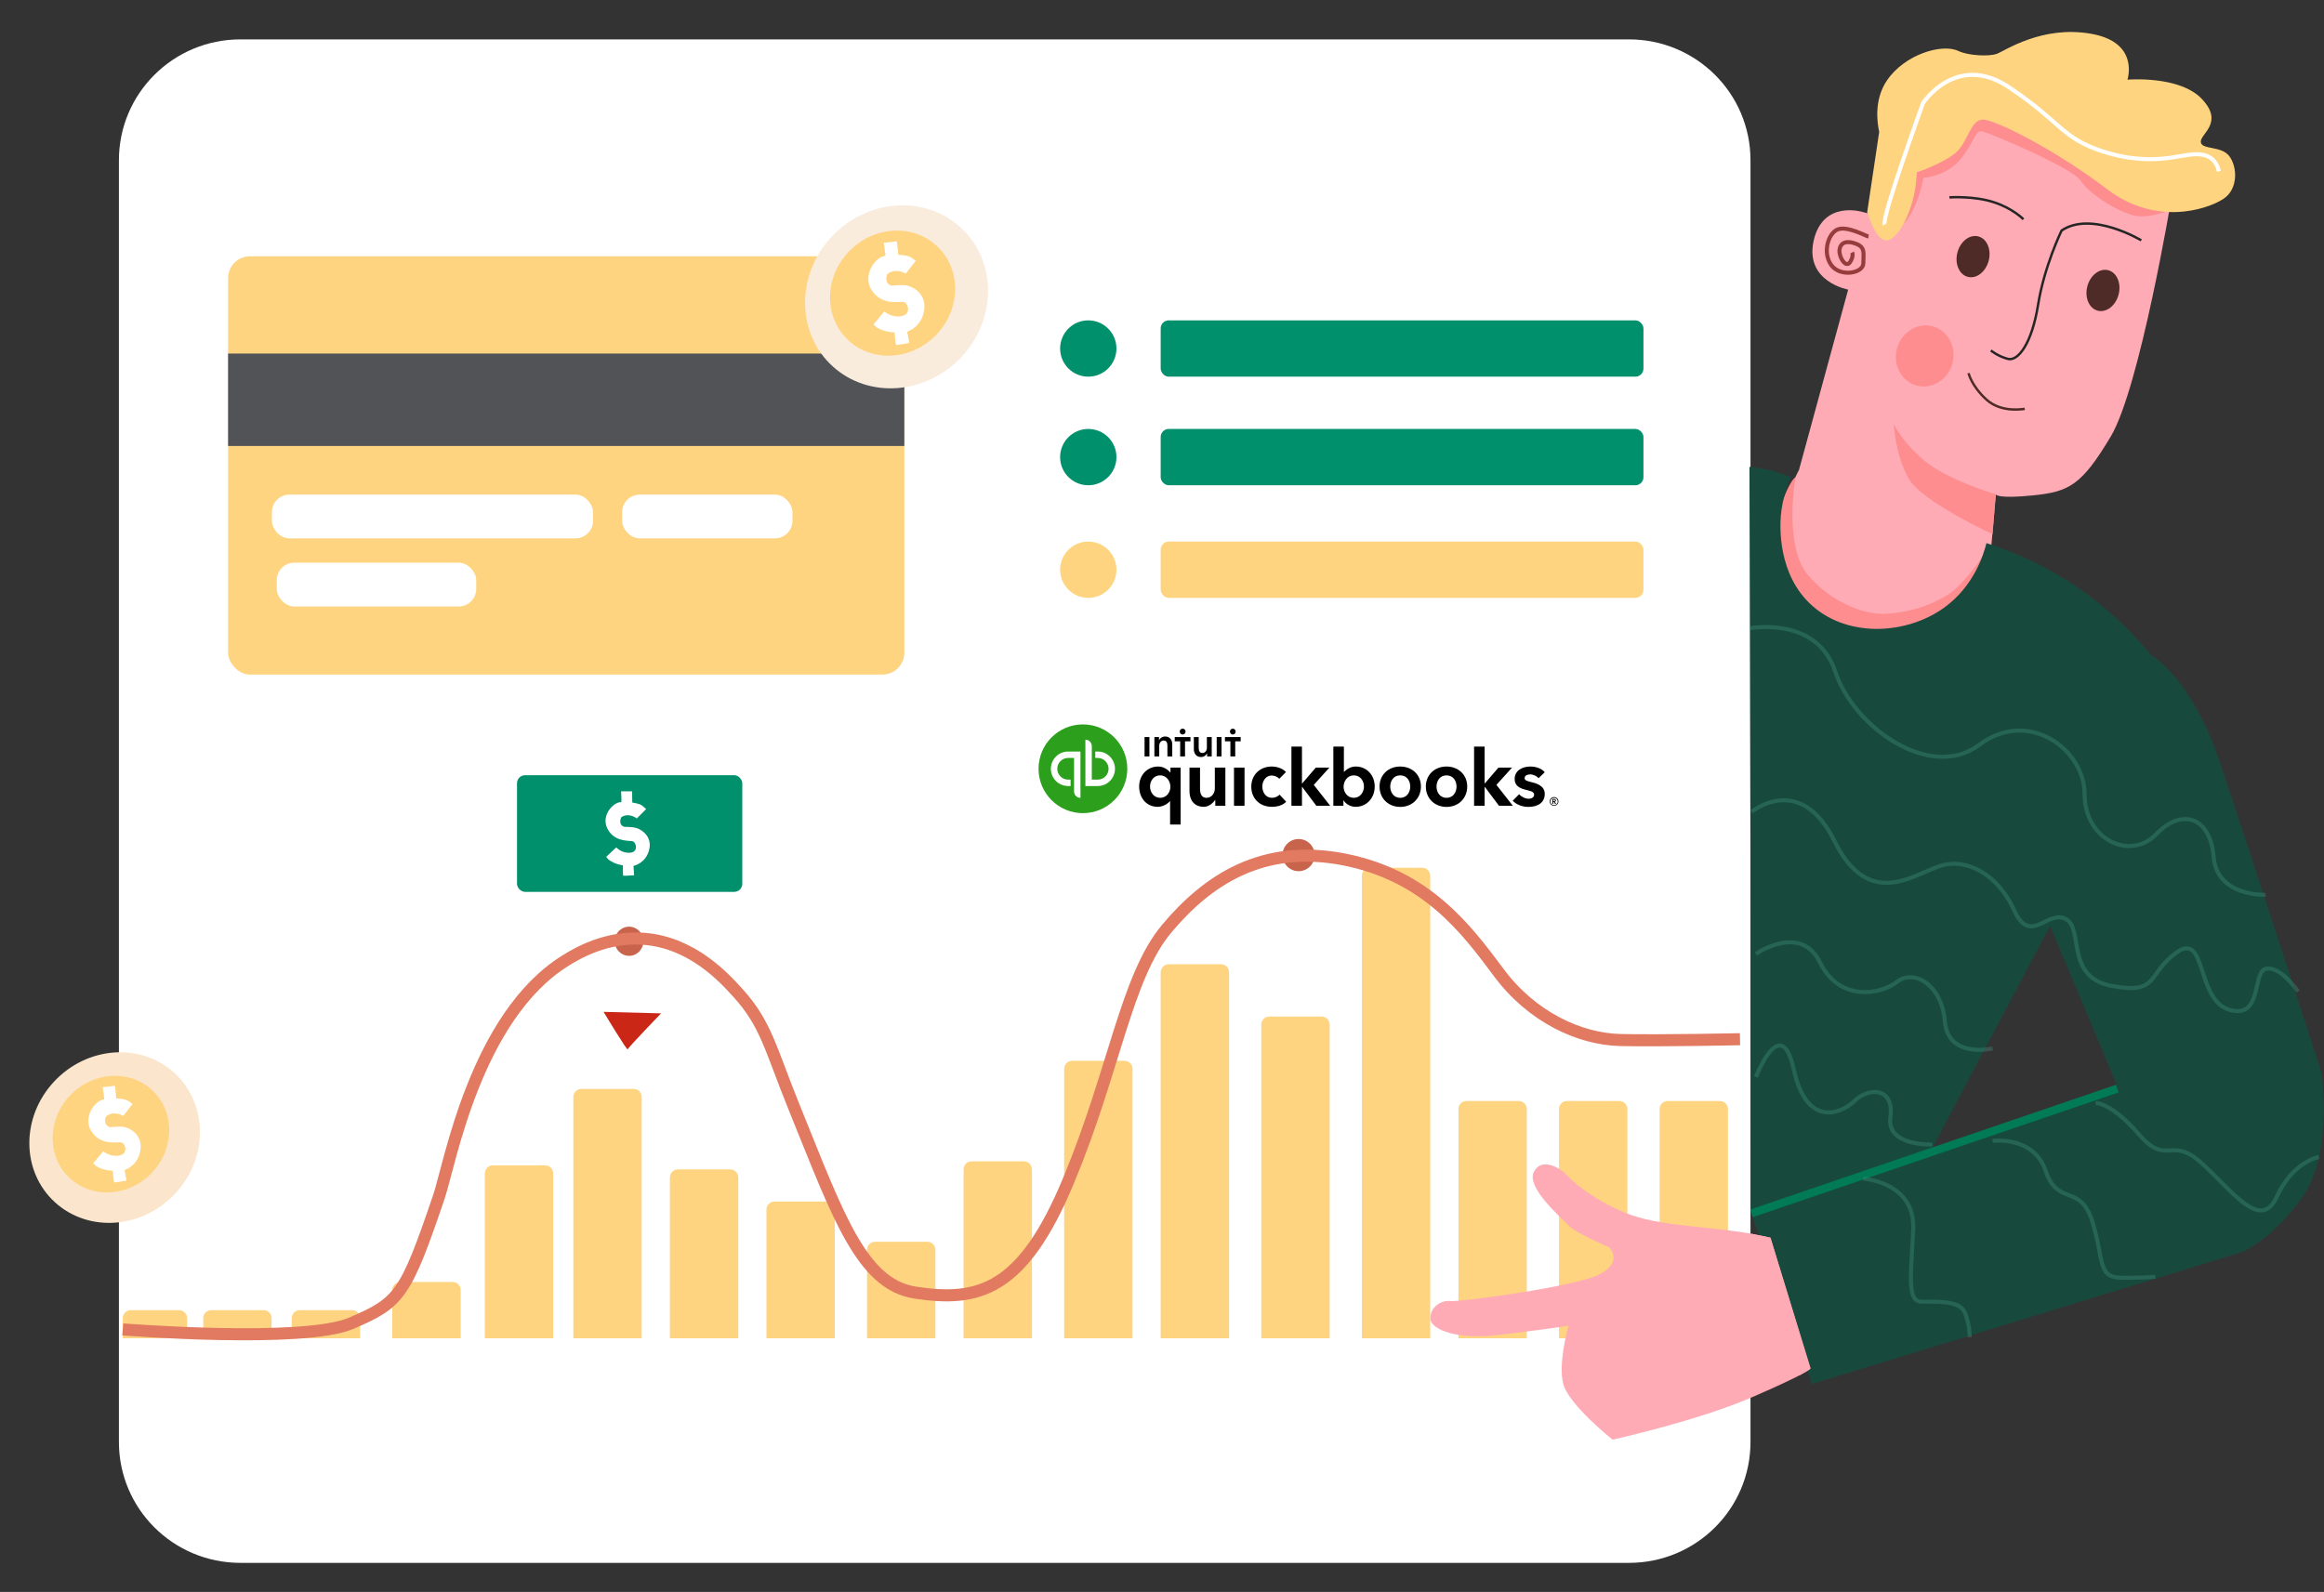<svg width="540" height="370" viewBox="0 0 540 370" fill="none" xmlns="http://www.w3.org/2000/svg">
<rect x="0" y="0" width="540" height="370" fill="#333333" stroke="none"/>
<g clip-path="url(#clip0_1214_15916)">
<path d="M378.5 363.236H55.872C40.26 363.236 27.631 350.672 27.631 335.142V37.247C27.631 21.716 40.26 9.153 55.872 9.153H378.5C394.112 9.153 406.741 21.716 406.741 37.247V335.142C406.741 350.672 394.112 363.236 378.5 363.236Z" fill="white"/>
<path d="M361.532 186.028C361.532 185.782 361.322 185.692 361.107 185.692H360.705V186.837H360.911V186.358H361.058L361.326 186.836H361.576L361.268 186.335C361.429 186.3 361.531 186.192 361.531 186.027L361.532 186.028ZM360.911 186.193V185.867H361.098C361.206 185.867 361.326 185.898 361.326 186.023C361.326 186.162 361.192 186.193 361.076 186.193H360.911L360.911 186.193ZM361.102 185.254C360.969 185.254 360.836 185.28 360.713 185.331C360.589 185.381 360.477 185.456 360.382 185.55C360.288 185.644 360.213 185.756 360.161 185.88C360.11 186.003 360.084 186.135 360.084 186.269C360.084 186.832 360.539 187.275 361.102 187.275C361.665 187.275 362.121 186.832 362.121 186.269C362.121 186.135 362.095 186.003 362.044 185.88C361.992 185.756 361.917 185.644 361.823 185.55C361.728 185.456 361.616 185.381 361.492 185.33C361.368 185.28 361.236 185.254 361.102 185.254ZM361.102 187.127C360.875 187.126 360.657 187.035 360.497 186.875C360.336 186.714 360.245 186.496 360.244 186.269C360.251 186.046 360.344 185.834 360.504 185.678C360.664 185.522 360.879 185.435 361.102 185.435C361.326 185.435 361.541 185.522 361.701 185.678C361.861 185.834 361.954 186.046 361.961 186.269C361.96 186.496 361.869 186.714 361.708 186.875C361.547 187.036 361.33 187.126 361.102 187.127V187.127ZM295.552 185.426C294.062 185.426 293.31 184.094 293.31 182.807C293.31 181.519 294.126 180.244 295.481 180.244C296.115 180.244 296.918 180.563 297.233 181.01L298.81 179.438C298.047 178.633 296.829 178.153 295.481 178.153C292.737 178.153 290.745 180.122 290.745 182.835C290.745 185.592 292.715 187.518 295.535 187.518C296.876 187.518 298.116 187.125 298.852 186.335L297.317 184.688C296.962 185.119 296.219 185.426 295.552 185.426V185.426ZM286.728 187.268H289.176V178.402H286.728V187.268ZM282.276 183.263C282.276 184.305 281.597 185.426 280.332 185.426C279.356 185.426 278.835 184.73 278.835 183.299V178.402H276.386V183.904C276.386 185.736 277.3 187.518 279.743 187.518C280.895 187.518 281.86 186.61 282.346 185.941H282.383V187.268H284.724V178.402H282.276V183.263H282.276ZM271.97 179.528H271.916C271.57 179.145 270.633 178.153 269.112 178.153C266.616 178.153 264.692 180.107 264.692 182.799C264.692 185.533 266.467 187.518 268.995 187.518C270.142 187.518 271.22 186.909 271.845 186.202H271.881V191.633H274.329V178.402H271.97V179.528ZM269.593 185.426C268.079 185.426 267.219 184.105 267.219 182.8C267.219 181.551 268.009 180.208 269.593 180.208C271.05 180.208 271.952 181.572 271.952 182.835C271.952 184.108 271.07 185.426 269.594 185.426H269.593ZM325.356 178.153C322.571 178.153 320.549 180.107 320.549 182.799C320.549 185.586 322.616 187.541 325.356 187.541C328.097 187.541 330.163 185.567 330.163 182.799C330.163 180.107 328.142 178.153 325.356 178.153H325.356ZM325.356 185.426C323.76 185.426 323.033 184.065 323.033 182.8C323.033 181.551 323.76 180.208 325.356 180.208C326.953 180.208 327.68 181.551 327.68 182.799C327.68 184.064 326.953 185.426 325.356 185.426L325.356 185.426ZM355.963 181.811C354.703 181.51 354.259 181.348 354.259 180.838C354.259 180.135 355.15 179.98 355.554 179.98C356.313 179.98 357.172 180.434 357.494 180.865L358.938 179.48C358.27 178.641 356.958 178.153 355.572 178.153C353.8 178.153 351.939 179.044 351.939 181.034C351.939 182.744 353.279 183.26 354.59 183.574C355.972 183.896 356.465 184.13 356.465 184.687C356.465 185.508 355.534 185.642 355.214 185.642C354.413 185.642 353.485 185.183 352.984 184.589L351.498 186.096C352.309 186.996 353.699 187.538 355.124 187.538C357.518 187.538 358.938 186.397 358.938 184.515C358.938 182.713 357.199 182.108 355.963 181.811L355.963 181.811ZM351.335 178.402H348.177L345.017 182.081H344.962V173.516H342.514V187.267H344.962V182.895H345.017L348.296 187.267H351.517L347.706 182.422L351.335 178.402ZM315.032 178.152C313.913 178.152 313.088 178.642 312.309 179.371H312.263V173.516H309.816V187.267H312.156V186.014H312.193C312.745 186.92 313.842 187.517 314.979 187.517C317.506 187.517 319.422 185.533 319.422 182.799C319.422 180.106 317.529 178.152 315.033 178.152L315.032 178.152ZM314.551 185.426C313.074 185.426 312.192 184.108 312.192 182.835C312.192 181.572 313.094 180.208 314.551 180.208C316.135 180.208 316.923 181.551 316.923 182.799C316.923 184.104 316.065 185.425 314.551 185.425V185.426ZM308.894 178.402H305.737L302.576 182.081H302.522V173.516H300.074V187.267H302.522V182.895H302.576L305.856 187.267H309.077L305.266 182.422L308.894 178.402ZM336.114 178.152C333.328 178.152 331.306 180.106 331.306 182.799C331.306 185.585 333.373 187.541 336.114 187.541C338.854 187.541 340.921 185.567 340.921 182.799C340.921 180.106 338.899 178.152 336.113 178.152L336.114 178.152ZM336.114 185.426C334.517 185.426 333.79 184.064 333.79 182.799C333.79 181.551 334.517 180.208 336.114 180.208C337.71 180.208 338.437 181.551 338.437 182.799C338.437 184.064 337.71 185.425 336.113 185.425L336.114 185.426Z" fill="black"/>
<path d="M251.625 188.989C257.32 188.989 261.938 184.372 261.938 178.677C261.938 172.981 257.32 168.364 251.625 168.364C245.93 168.364 241.312 172.981 241.312 178.677C241.312 184.372 245.93 188.989 251.625 188.989Z" fill="#2CA01C"/>
<path d="M244.178 178.677C244.178 180.892 245.973 182.688 248.188 182.688H248.761V181.198H248.188C246.798 181.198 245.667 180.067 245.667 178.677C245.667 177.287 246.798 176.156 248.188 176.156H249.565V183.948C249.565 184.343 249.722 184.722 250.001 185.001C250.28 185.281 250.659 185.438 251.054 185.438V174.667H248.188C245.973 174.667 244.178 176.463 244.178 178.677ZM255.065 174.667H254.493V176.157H255.065C256.455 176.157 257.586 177.288 257.586 178.678C257.586 180.068 256.455 181.199 255.065 181.199H253.688V173.407C253.688 173.012 253.531 172.633 253.252 172.354C252.973 172.074 252.594 171.917 252.199 171.917V182.688H255.065C257.28 182.688 259.076 180.893 259.076 178.678C259.076 176.463 257.28 174.667 255.065 174.667Z" fill="white"/>
<path d="M274.787 170.713C274.877 170.715 274.967 170.698 275.051 170.665C275.135 170.631 275.212 170.581 275.277 170.518C275.341 170.454 275.393 170.379 275.428 170.295C275.463 170.212 275.481 170.122 275.481 170.032C275.481 169.941 275.463 169.851 275.427 169.768C275.392 169.684 275.341 169.609 275.276 169.545C275.212 169.482 275.135 169.432 275.051 169.398C274.967 169.365 274.877 169.349 274.786 169.35C274.608 169.354 274.438 169.427 274.313 169.554C274.188 169.682 274.117 169.853 274.118 170.032C274.118 170.21 274.188 170.382 274.313 170.509C274.438 170.637 274.608 170.71 274.787 170.713ZM270.72 171.172C270.053 171.172 269.518 171.576 269.321 172.027H269.302V171.304H268.231V175.815H269.358V173.334C269.358 172.732 269.696 172.112 270.41 172.112C271.134 172.112 271.256 172.779 271.256 173.315V175.815H272.384V172.996C272.384 172.074 271.895 171.172 270.72 171.172L270.72 171.172ZM265.947 175.815H267.075V171.304H265.947V175.815ZM286.454 170.713C286.631 170.709 286.8 170.635 286.924 170.508C287.049 170.38 287.118 170.21 287.118 170.032C287.118 169.854 287.049 169.683 286.925 169.556C286.801 169.429 286.632 169.355 286.454 169.35C286.275 169.354 286.105 169.427 285.98 169.554C285.855 169.682 285.785 169.853 285.785 170.032C285.785 170.21 285.855 170.382 285.98 170.509C286.106 170.637 286.276 170.71 286.454 170.713L286.454 170.713ZM284.626 171.301V172.3H285.89V175.814H287.018V172.301H288.283V171.301H284.626V171.301ZM282.708 175.814H283.836V171.304H282.708V175.815V175.814ZM272.958 172.301H274.223V175.815H275.35V172.301H276.615V171.301H272.958V172.301H272.958ZM280.426 173.785C280.426 174.386 280.087 175.006 279.373 175.006C278.65 175.006 278.528 174.339 278.528 173.803V171.304H277.4V174.123C277.4 175.044 277.888 175.946 279.064 175.946C279.73 175.946 280.266 175.542 280.463 175.091H280.482V175.815H281.554V171.304H280.426V173.785H280.426Z" fill="black"/>
<path d="M28.523 306.37C28.523 305.337 29.36 304.5 30.393 304.5H41.61C42.643 304.5 43.48 305.337 43.48 306.37V311.043H28.523V306.37Z" fill="#FFD480"/>
<path d="M47.219 306.37C47.219 305.337 48.056 304.5 49.088 304.5H61.24C62.273 304.5 63.11 305.337 63.11 306.37V311.043H47.219V306.37Z" fill="#FFD480"/>
<path d="M67.785 306.37C67.785 305.337 68.622 304.5 69.655 304.5H81.807C82.839 304.5 83.677 305.337 83.677 306.37V311.043H67.785V306.37Z" fill="#FFD480"/>
<path d="M91.154 299.826C91.154 298.794 91.991 297.957 93.024 297.957H105.176C106.209 297.957 107.046 298.794 107.046 299.826V311.043H91.154V299.826Z" fill="#FFD480"/>
<path d="M112.654 272.717C112.654 271.685 113.491 270.848 114.524 270.848H126.676C127.709 270.848 128.546 271.685 128.546 272.717V311.043H112.654V272.717Z" fill="#FFD480"/>
<path d="M133.219 254.956C133.219 253.924 134.056 253.087 135.088 253.087H147.24C148.273 253.087 149.11 253.924 149.11 254.956V311.043H133.219V254.956Z" fill="#FFD480"/>
<path d="M155.654 273.652C155.654 272.62 156.491 271.783 157.524 271.783H169.676C170.709 271.783 171.546 272.62 171.546 273.652V311.044H155.654V273.652Z" fill="#FFD480"/>
<path d="M178.088 281.13C178.088 280.098 178.925 279.261 179.957 279.261H192.11C193.142 279.261 193.979 280.098 193.979 281.13V311.043H178.088V281.13Z" fill="#FFD480"/>
<path d="M201.459 290.478C201.459 289.445 202.296 288.608 203.329 288.608H215.481C216.513 288.608 217.35 289.445 217.35 290.478V311.043H201.459V290.478Z" fill="#FFD480"/>
<path d="M223.893 271.783C223.893 270.75 224.73 269.913 225.762 269.913H237.914C238.947 269.913 239.784 270.75 239.784 271.783V311.044H223.893V271.783Z" fill="#FFD480"/>
<path d="M247.262 248.413C247.262 247.38 248.099 246.543 249.131 246.543H261.283C262.316 246.543 263.153 247.38 263.153 248.413V311.043H247.262V248.413Z" fill="#FFD480"/>
<path d="M269.697 225.978C269.697 224.945 270.534 224.108 271.567 224.108H283.719C284.752 224.108 285.589 224.945 285.589 225.978V311.043H269.697V225.978Z" fill="#FFD480"/>
<path d="M293.066 238.13C293.066 237.098 293.903 236.261 294.936 236.261H307.088C308.121 236.261 308.958 237.098 308.958 238.13V311.043H293.066V238.13Z" fill="#FFD480"/>
<path d="M316.436 203.543C316.436 202.511 317.273 201.674 318.305 201.674H330.457C331.49 201.674 332.327 202.511 332.327 203.543V311.043H316.436V203.543Z" fill="#FFD480"/>
<path d="M338.871 257.761C338.871 256.728 339.708 255.891 340.741 255.891H352.893C353.925 255.891 354.762 256.728 354.762 257.761V311.043H338.871V257.761Z" fill="#FFD480"/>
<path d="M362.24 257.761C362.24 256.728 363.077 255.891 364.11 255.891H376.262C377.295 255.891 378.132 256.728 378.132 257.761V311.043H362.24V257.761Z" fill="#FFD480"/>
<path d="M385.611 257.761C385.611 256.728 386.448 255.891 387.481 255.891H399.633C400.666 255.891 401.503 256.728 401.503 257.761V311.043H385.611V257.761Z" fill="#FFD480"/>
<path d="M146.17 222.156C148.01 222.156 149.501 220.638 149.501 218.765C149.501 216.892 148.01 215.374 146.17 215.374C144.33 215.374 142.838 216.892 142.838 218.765C142.838 220.638 144.33 222.156 146.17 222.156Z" fill="#C8644B"/>
<path d="M301.739 202.478C303.804 202.478 305.478 200.804 305.478 198.739C305.478 196.674 303.804 195 301.739 195C299.674 195 298 196.674 298 198.739C298 200.804 299.674 202.478 301.739 202.478Z" fill="#C8644B"/>
<path d="M28.523 308.978C28.523 308.978 70.59 312.315 81.666 307.525C92.743 302.735 94.171 301.243 102.005 278.08C104.552 270.503 110.496 236.307 131.374 223.272C133.96 221.663 140.907 217.462 149.822 218.208C160.744 219.15 168.038 226.963 171.434 230.732C178.072 238.074 178.883 243.452 184.71 257.821C194.706 282.477 200.186 298.495 212.613 300.419C227.395 302.696 237.66 299.987 248.312 274.311C259.002 248.635 261.665 227.12 271.082 215.852C280.537 204.585 293.235 196.026 312.338 199.756C331.442 203.524 340.666 215.852 348.269 226.06C355.871 236.307 366.948 241.528 376.596 241.725C386.244 241.921 404.306 241.528 404.306 241.528" stroke="#E17A61" stroke-width="2.804" stroke-miterlimit="10"/>
<rect x="120.131" y="180.173" width="52.348" height="27.109" rx="1.87" fill="#00906B"/>
<path d="M144.355 186.429C144.46 186.429 144.32 183.913 144.32 183.913H146.879L146.914 186.532C146.914 186.532 148.632 186.739 149.228 187.256C149.824 187.739 150.14 188.049 150.14 188.049L147.966 190.221C147.966 190.221 146.143 188.739 144.355 189.945C144.355 189.945 143.479 191.703 145.126 192.186C145.126 192.186 146.914 192.117 148.036 192.496C149.158 192.875 151.577 194.461 150.841 197.494C150.105 200.528 147.44 201.183 147.44 201.183L147.195 201.252L147.335 203.423C147.335 203.423 144.916 203.596 144.811 203.527C144.706 203.458 144.741 201.114 144.741 201.114C144.741 201.114 142.883 200.941 141.375 199.769L140.849 199.149L143.198 196.943C143.198 196.943 144.425 198.356 146.424 198.184C148.422 198.046 147.861 195.633 146.879 195.495C145.898 195.357 142.672 195.598 141.165 192.634C139.552 189.635 142.462 186.36 144.355 186.429Z" fill="white"/>
<path d="M504.631 45.609C504.631 45.609 497.231 90.082 490.452 101.45C483.672 112.819 480.728 114.283 472.438 115.131C464.186 115.979 463.76 114.938 463.76 114.938L462.714 126.731C462.714 126.731 464.186 141.915 446.404 148.427C428.623 154.94 419.093 142.955 414.831 132.627C410.609 122.299 418.008 109.235 418.008 109.235L429.436 67.306C429.436 67.306 419.286 65.495 421.417 55.937C423.587 46.38 432.807 49.27 432.807 49.27L439.586 51.043C439.586 51.043 444.584 33.817 444.584 33.547C444.584 33.277 459.344 23.99 459.344 23.99L479.101 29.886L504.631 45.609Z" fill="#FEABB5"/>
<path d="M495.492 253.981C495.492 253.981 509.671 251.862 513.932 254.598C518.155 257.334 517.535 262.806 513.08 263.037C508.625 263.23 495.492 253.981 495.492 253.981Z" fill="#2E8656"/>
<path d="M434.163 54.973C433.582 54.896 429.049 52.314 426.841 53.393C424.671 54.472 423.47 58.904 425.562 61.679C427.654 64.453 432.962 63.529 432.962 61.178C432.962 58.827 433.465 57.517 431.296 56.669C429.126 55.821 427.616 56.322 427.422 58.095C427.267 59.867 428.933 62.372 429.862 60.947C430.792 59.521 430.366 58.673 430.366 58.673" stroke="#963C3C" stroke-width="0.935" stroke-miterlimit="10"/>
<path d="M437.688 55.051C438.695 54.28 441.484 53.972 443.808 50.041C446.172 46.11 446.908 41.332 446.908 41.332C446.908 41.332 452.447 41.062 455.818 36.669C459.188 32.237 458.917 30.079 460.777 30.58C462.636 31.081 481.464 38.942 483.478 42.025C485.493 45.108 491.807 49.039 495.643 50.041C499.517 51.043 504.63 48.615 504.63 48.615C504.63 48.615 499.323 40.021 498.936 39.405C498.509 38.827 459.188 22.525 459.188 22.525L443.072 31.235L437.688 55.051Z" fill="#FE8D90"/>
<path d="M438.466 18.671C442.572 12.621 451.288 10.039 455.046 11.85C457.409 12.968 462.213 13.16 463.995 12.505C465.777 11.85 474.455 5.838 485.845 7.842C497.234 9.808 494.329 18.517 494.329 18.517C494.329 18.517 506.454 17.477 511.646 23.026C516.837 28.537 511.258 31.08 511.374 32.969C511.452 34.857 516.062 33.816 517.96 36.244C519.858 38.672 520.207 44.029 516.449 46.341C512.691 48.692 500.914 52.623 489.525 43.913C478.135 35.204 463.337 27.535 460.547 27.805C457.719 28.074 457.254 33.238 454.233 35.666C451.211 38.094 445.4 40.059 445.4 40.059C445.4 40.059 445.4 40.059 445.206 42.295C444.664 48.576 441.1 55.975 438.233 55.86C437.265 55.821 435.676 54.897 433.855 49.309C434.785 43.104 435.715 36.899 436.645 30.656C436.141 28.344 435.444 23.103 438.466 18.671Z" fill="#FFD480"/>
<path d="M417.195 110.969C417.195 110.969 414.329 126.924 420.14 133.706C425.951 140.489 433.854 142.994 438.386 142.647C442.919 142.3 447.219 141.375 452.178 138.485C457.136 135.556 462.637 126.269 462.637 126.269C462.637 126.269 462.599 137.714 451.674 143.418C440.749 149.083 427.152 148.196 421.418 145.075C415.723 141.992 415.452 135.363 413.089 129.275C410.726 123.147 415.685 111.47 417.195 110.969Z" fill="#FE8D90"/>
<path d="M140.242 235.176C140.242 235.176 145.743 244.309 145.86 243.885C145.976 243.423 153.608 235.523 153.608 235.523L140.242 235.176Z" fill="#CA2716"/>
<path d="M461.565 126.229C465.323 127.424 469.429 129.004 473.691 131.162C486.165 137.482 494.61 145.922 499.84 152.281C499.84 152.281 509.176 157.329 515.956 177.561C522.735 197.793 539.394 249.202 539.394 249.202C539.394 249.202 542.222 268.317 534.861 278.414C527.5 288.511 520.76 291.054 520.76 291.054L421.043 321.653L407.213 282.884L492.479 253.673L476.364 215.174L445.062 274.175L408.646 283.462C408.646 283.462 406.941 283.038 406.941 282.191C406.941 281.343 406.5 108.5 406.5 108.5C406.5 108.5 409.46 108.81 412.288 109.542C413.992 110.005 415.774 110.776 415.774 110.776C415.929 110.853 416.045 110.891 416.162 110.93C415.232 112.972 414.147 115.978 413.798 119.793C413.605 122.029 412.907 133.667 421.236 140.912C429.682 148.273 443.047 147.425 451.647 141.297C458.737 136.21 460.945 128.734 461.565 126.229Z" fill="#174A3D"/>
<path d="M407 282L492 253" stroke="#007B56" stroke-width="1.87" stroke-miterlimit="10"/>
<path d="M411.381 287.663C401.503 285.273 391.159 285.389 382.442 283.385C373.726 281.381 366.055 275.369 364.312 273.365C362.569 271.361 358.114 268.818 356.37 272.44C354.627 276.063 362.917 283.154 364.545 284.888C366.172 286.622 373.92 289.898 373.92 289.898C373.92 289.898 377.213 293.173 371.828 296.102C366.443 299.031 338.899 302.654 337.039 302.384C335.141 302.114 332.352 303.579 332.352 306.392C332.352 309.205 339.054 311.209 346.879 310.4C354.705 309.59 364.467 308.126 364.467 308.126C364.467 308.126 361.91 316.951 363.266 321.768C364.622 326.586 374.694 334.601 374.694 334.601C374.694 334.601 394.568 330.208 407.197 324.697C419.827 319.225 420.64 318.146 420.64 318.146L411.381 287.663Z" fill="#FEABB5"/>
<path d="M411.381 287.663C414.48 297.798 417.618 307.933 420.717 318.03C420.446 318.223 420.174 318.416 419.865 318.608C419.283 318.994 418.664 319.341 418.121 319.649C414.402 308.743 410.722 297.837 407.003 286.93L406.887 286.738C408.398 287.046 409.87 287.354 411.381 287.663Z" fill="#FEABB5"/>
<path d="M437.922 52.199C437.07 50.85 446.832 23.951 446.832 23.951C446.832 23.951 454.58 12.081 466.822 20.29C479.102 28.498 478.909 32.005 488.516 35.165C498.124 38.325 504.981 36.514 507.344 36.167C509.707 35.82 514.395 34.818 515.596 39.828" stroke="white" stroke-width="0.935" stroke-miterlimit="10"/>
<g opacity="0.56">
<path opacity="0.56" d="M406.508 146.038C406.508 146.038 422.12 143.032 426.42 156.058C430.72 169.083 448.618 181.647 459.93 173.091C471.281 164.575 484.375 174.093 484.375 184.614C484.375 195.135 494.951 200.145 500.995 193.902C507.038 187.62 513.585 189.894 514.36 199.181C515.135 208.469 526.447 207.968 526.447 207.968" stroke="#489C88" stroke-width="0.935" stroke-miterlimit="10"/>
<path opacity="0.56" d="M407 188.677C407 188.677 418.259 179.365 426.252 195.476C434.244 211.549 444.504 203.281 450.768 201.272C457.031 199.263 464.256 203.281 468.022 211.588C471.787 219.894 475.784 211.317 480.011 213.597C484.276 215.876 479.742 227.158 490.77 229.167C501.798 231.176 498.763 226.385 505.756 221.362C512.75 216.34 510.252 232.412 518.015 234.692C525.777 236.971 523.279 225.883 526.507 225.149C529.773 224.376 534 230.442 534 230.442" stroke="#489C88" stroke-width="0.935" stroke-miterlimit="10"/>
<path opacity="0.56" d="M408 221.702C408 221.702 418.356 214.456 422.894 223.696C427.432 232.936 437.013 231.172 440.814 228.182C444.615 225.191 451.17 228.68 451.907 237.422C452.683 246.164 463 243.671 463 243.671" stroke="#489C88" stroke-width="0.935" stroke-miterlimit="10"/>
<path opacity="0.56" d="M408 250.296C408 250.296 413.857 235.145 416.786 248.509C419.714 261.912 427.524 259.115 430.94 255.852C434.357 252.55 440.214 252.822 439.238 259.659C438.262 266.497 449 265.992 449 265.992" stroke="#489C88" stroke-width="0.935" stroke-miterlimit="10"/>
<path opacity="0.56" d="M486.932 256.371C486.932 256.371 490.457 256.102 497.004 263.655C503.551 271.17 504.326 263.925 511.377 270.168C518.427 276.411 525.246 286.469 529.003 278.183C532.8 269.898 538.843 268.896 538.843 268.896" stroke="#489C88" stroke-width="0.935" stroke-miterlimit="10"/>
<path opacity="0.56" d="M462.986 265.157C462.986 265.157 472.555 263.885 475.344 272.171C478.134 280.456 483.402 274.946 486.192 283.963C488.981 292.981 487.199 296.989 493.242 296.989C499.286 296.989 500.797 296.719 500.797 296.719" stroke="#489C88" stroke-width="0.935" stroke-miterlimit="10"/>
<path opacity="0.56" d="M432.969 273.944C432.969 273.944 445.056 274.715 444.552 285.736C444.048 296.758 443.041 302.539 446.567 302.539C450.092 302.539 455.128 302.269 456.406 304.812C457.685 307.317 457.685 310.824 457.685 310.824" stroke="#489C88" stroke-width="0.935" stroke-miterlimit="10"/>
</g>
<path d="M497.541 55.86C497.541 55.86 485.958 48.885 479.023 53.586C479.023 53.586 474.994 61.872 473.561 70.851C472.128 79.83 468.912 84.031 466.549 83.414C464.186 82.798 462.598 81.449 462.598 81.449" stroke="#252525" stroke-width="0.561" stroke-miterlimit="10"/>
<path d="M462.096 60.563C462.759 57.964 461.665 55.445 459.653 54.938C457.642 54.43 455.474 56.126 454.811 58.725C454.148 61.325 455.242 63.843 457.254 64.351C459.265 64.858 461.433 63.163 462.096 60.563Z" fill="#4E2B27"/>
<path d="M492.283 68.424C492.946 65.825 491.852 63.306 489.841 62.799C487.829 62.291 485.661 63.987 484.999 66.587C484.336 69.186 485.43 71.705 487.441 72.212C489.453 72.72 491.621 71.024 492.283 68.424Z" fill="#4E2B27"/>
<path d="M453.681 84.355C454.654 80.538 452.551 76.715 448.984 75.815C445.417 74.915 441.736 77.28 440.764 81.096C439.791 84.913 441.894 88.736 445.461 89.636C449.028 90.536 452.708 88.171 453.681 84.355Z" fill="#FE8D90"/>
<path d="M490.591 94.101C491.564 90.285 489.461 86.461 485.894 85.561C482.327 84.662 478.647 87.026 477.674 90.843C476.701 94.659 478.804 98.483 482.371 99.383C485.938 100.283 489.618 97.918 490.591 94.101Z" fill="#FEABB5"/>
<path d="M457.41 86.728C457.41 86.728 458.069 89.696 461.594 92.894C465.119 96.093 470.466 95.014 470.466 95.014" stroke="#4E2B27" stroke-width="0.561" stroke-miterlimit="10"/>
<path d="M452.957 45.879C453.267 45.841 458.807 45.532 463.262 46.997C467.717 48.423 470.158 50.966 470.158 50.966" stroke="#252525" stroke-width="0.561" stroke-miterlimit="10"/>
<path d="M463.719 114.899C463.719 114.899 452.329 111.47 447.06 106.999C441.792 102.529 440.01 98.521 440.01 98.521C440.01 98.521 440.475 106.228 443.613 111.431C446.75 116.672 462.983 124.148 462.983 124.148L463.719 114.899Z" fill="#FE8D90"/>
<path d="M40.785 277.326C48.451 269.027 48.331 256.51 40.518 249.367C32.704 242.225 20.156 243.162 12.49 251.461C4.824 259.759 4.944 272.277 12.757 279.419C20.571 286.562 33.119 285.625 40.785 277.326Z" fill="#FBE6CD"/>
<path d="M35.422 272.424C40.676 266.744 40.617 258.185 35.289 253.308C29.961 248.43 21.383 249.08 16.128 254.759C10.873 260.439 10.932 268.997 16.26 273.875C21.588 278.753 30.167 278.103 35.422 272.424Z" fill="#FFD480"/>
<path d="M24.181 255.521C24.326 255.521 23.856 252.682 23.856 252.682L26.71 252.359L27.035 255.305C27.035 255.305 28.949 255.341 29.707 255.808C30.43 256.275 30.791 256.598 30.791 256.598L28.624 259.365C28.624 259.365 26.421 257.928 24.579 259.545C24.579 259.545 23.82 261.664 25.698 261.988C25.698 261.988 27.685 261.7 28.949 261.952C30.249 262.239 33.102 263.712 32.633 267.233C32.163 270.754 29.238 271.832 29.238 271.832L28.949 271.94L29.382 274.383C29.382 274.383 26.71 274.886 26.565 274.814C26.421 274.779 26.204 272.084 26.204 272.084C26.204 272.084 24.109 272.12 22.303 271.006L21.653 270.359L24.001 267.557C24.001 267.557 25.518 268.994 27.757 268.563C29.996 268.132 29.093 265.473 27.974 265.473C26.854 265.473 23.315 266.156 21.256 262.958C19.161 259.76 22.05 255.7 24.181 255.521Z" fill="white"/>
<rect x="53" y="59.565" width="157.13" height="97.217" rx="5.093" fill="#FFD480"/>
<rect x="63.176" y="114.956" width="74.609" height="10.174" rx="4.074" fill="white"/>
<rect x="53" y="82.174" width="157.13" height="21.478" fill="#525356"/>
<rect x="144.564" y="114.956" width="39.565" height="10.174" rx="4.074" fill="white"/>
<rect x="64.305" y="130.782" width="46.348" height="10.174" rx="4.074" fill="white"/>
<path d="M252.872 87.543C256.485 87.543 259.415 84.614 259.415 81C259.415 77.386 256.485 74.457 252.872 74.457C249.258 74.457 246.328 77.386 246.328 81C246.328 84.614 249.258 87.543 252.872 87.543Z" fill="#00906B"/>
<path d="M252.872 112.783C256.485 112.783 259.415 109.853 259.415 106.239C259.415 102.625 256.485 99.696 252.872 99.696C249.258 99.696 246.328 102.625 246.328 106.239C246.328 109.853 249.258 112.783 252.872 112.783Z" fill="#00906B"/>
<path d="M252.872 138.957C256.485 138.957 259.415 136.027 259.415 132.413C259.415 128.799 256.485 125.87 252.872 125.87C249.258 125.87 246.328 128.799 246.328 132.413C246.328 136.027 249.258 138.957 252.872 138.957Z" fill="#FFD480"/>
<path d="M223.498 82.861C231.72 73.959 231.592 60.533 223.211 52.872C214.83 45.211 201.37 46.216 193.148 55.117C184.925 64.019 185.054 77.445 193.435 85.106C201.816 92.767 215.275 91.762 223.498 82.861Z" fill="#F9ECDC"/>
<path d="M217.744 77.603C223.38 71.511 223.316 62.331 217.602 57.099C211.887 51.867 202.685 52.564 197.049 58.656C191.413 64.748 191.476 73.928 197.191 79.16C202.906 84.392 212.107 83.695 217.744 77.603Z" fill="#FFD480"/>
<path d="M205.683 59.472C205.838 59.472 205.334 56.428 205.334 56.428L208.395 56.081L208.743 59.241C208.743 59.241 210.797 59.28 211.61 59.781C212.385 60.282 212.772 60.629 212.772 60.629L210.448 63.596C210.448 63.596 208.085 62.054 206.109 63.789C206.109 63.789 205.296 66.062 207.31 66.409C207.31 66.409 209.441 66.101 210.797 66.371C212.191 66.679 215.252 68.259 214.748 72.036C214.245 75.812 211.107 76.968 211.107 76.968L210.797 77.084L211.262 79.705C211.262 79.705 208.395 80.244 208.24 80.167C208.085 80.129 207.852 77.238 207.852 77.238C207.852 77.238 205.605 77.277 203.668 76.082L202.971 75.388L205.489 72.382C205.489 72.382 207.116 73.924 209.518 73.462C211.92 72.999 210.952 70.147 209.751 70.147C208.55 70.147 204.753 70.879 202.545 67.45C200.298 64.02 203.397 59.665 205.683 59.472Z" fill="white"/>
<rect x="269.695" y="74.456" width="112.174" height="13.087" rx="1.87" fill="#00906B"/>
<rect x="269.695" y="99.695" width="112.174" height="13.087" rx="1.87" fill="#00906B"/>
<rect x="269.695" y="125.869" width="112.174" height="13.087" rx="1.87" fill="#FFD480"/>
</g>
<defs>
<clipPath id="clip0_1214_15916">
<rect width="540" height="370" fill="white"/>
</clipPath>
</defs>
</svg>
